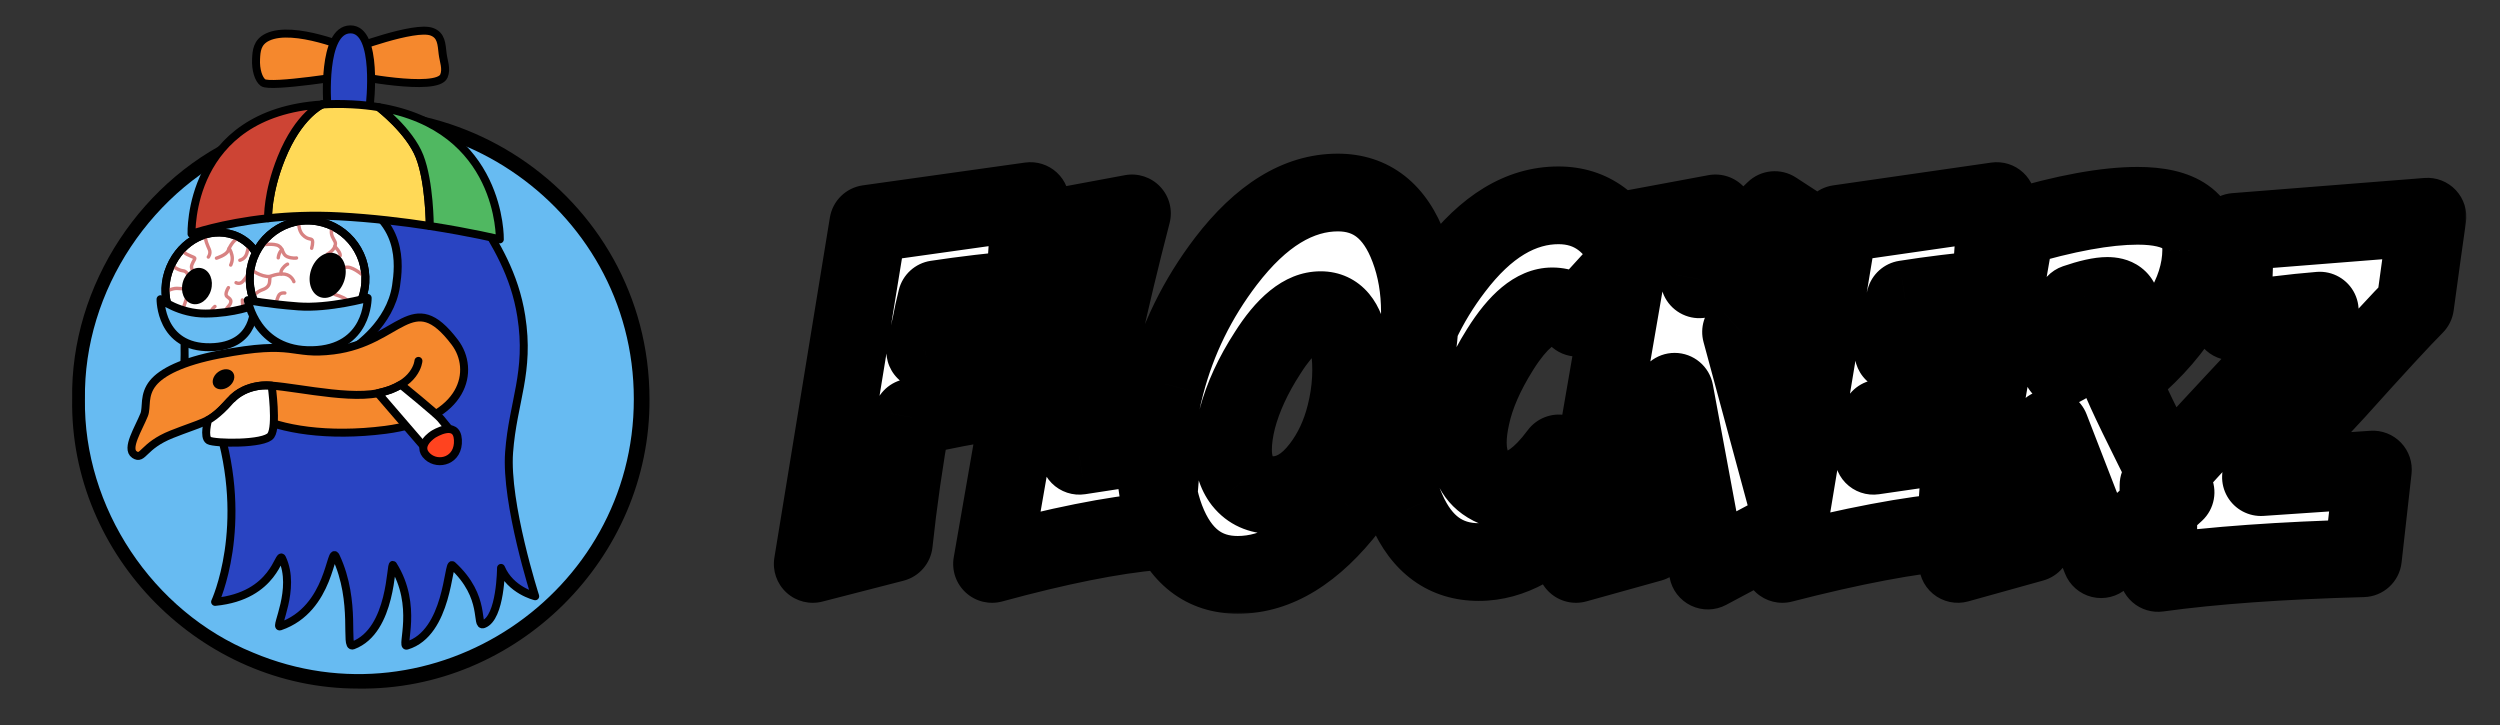 <svg width="386" height="112" viewBox="0 0 386 112" fill="none" xmlns="http://www.w3.org/2000/svg">
    <rect x="0" y="0" width="386" height="112" fill="#333333" stroke="none"/>
    <mask id="path-1-outside-1_1_9910" maskUnits="userSpaceOnUse" x="119" y="23" width="262"
        height="72" fill="black">
        <rect fill="white" x="119" y="23" width="262" height="72" />
        <path
            d="M144.601 46.204C144.259 47.571 143.966 48.914 143.722 50.232L142.843 54.188L155.66 51.477L155.001 61.731C149.972 62.513 145.235 63.416 140.792 64.441C139.62 70.984 138.692 77.454 138.009 83.851L125.484 87.073L134.054 34.559L159.103 31.043L158.224 44.593C153.341 45.032 148.8 45.569 144.601 46.204ZM162.179 35.291L174.776 32.947C171.261 46.473 168.551 58.948 166.646 70.374L179.537 68.397L178.438 82.019C171.798 82.606 163.375 84.29 153.17 87.073L162.179 35.291ZM206.563 29.725C211.739 29.725 215.401 32.605 217.55 38.367C218.673 41.346 219.234 44.617 219.234 48.182C219.234 51.6 218.722 55.31 217.696 59.315C215.89 66.15 212.765 72.449 208.321 78.211C202.901 85.242 197.164 88.758 191.109 88.758C185.885 88.758 182.174 85.877 179.977 80.115C178.902 77.283 178.365 74.109 178.365 70.594C178.365 67.127 178.902 63.367 179.977 59.315C181.783 52.43 184.884 46.106 189.278 40.345C194.698 33.265 200.46 29.725 206.563 29.725ZM203.927 47.889C201.241 47.889 198.507 50.086 195.724 54.48C193.478 57.947 191.915 61.341 191.036 64.661C190.597 66.419 190.377 68.006 190.377 69.422C190.377 71.424 190.865 73.06 191.842 74.329C192.965 75.745 194.527 76.453 196.529 76.453C199.264 76.453 201.729 75.013 203.927 72.132C205.685 69.837 206.954 67.127 207.735 64.002C208.663 60.34 208.858 56.727 208.321 53.162C207.735 49.647 206.271 47.889 203.927 47.889ZM240.621 31.702C245.699 31.702 249.435 34.461 251.827 39.978L243.551 49.06C242.428 47.889 241.134 47.303 239.669 47.303C237.081 47.303 234.396 49.524 231.612 53.968C229.317 57.63 227.828 61.048 227.145 64.222C226.803 65.735 226.632 67.103 226.632 68.323C226.632 71.595 227.828 73.841 230.221 75.061C231.002 75.452 231.832 75.647 232.711 75.647C235.25 75.647 237.911 73.768 240.694 70.008L243.038 78.724C238.204 84.095 233.297 86.78 228.316 86.78C223.238 86.78 219.527 84.095 217.184 78.724C215.768 75.599 215.06 72.107 215.06 68.25C215.06 65.418 215.426 62.415 216.158 59.241C217.623 52.747 220.406 46.815 224.508 41.443C229.439 34.949 234.811 31.702 240.621 31.702ZM252.267 35.291L264.864 32.947C263.692 37.244 262.862 40.638 262.374 43.128C266.622 39.417 270.504 35.852 274.02 32.435L283.248 38.44L268.819 51.258L276.876 81.067L263.692 88.099L258.565 60.486C257.052 68.348 255.831 76.136 254.903 83.851L243.331 87.073L252.267 35.291ZM294.161 46.204C293.771 47.62 293.429 49.012 293.136 50.379L292.33 54.407L304.049 51.917L303.39 62.024C297.823 63.001 293.453 63.855 290.279 64.588C290.084 65.564 289.913 66.541 289.767 67.518L289.254 70.374L302.877 68.397L301.925 82.019C294.894 82.606 285.982 84.29 275.191 87.073L283.907 34.559L308.297 31.043L307.345 44.593C302.56 45.032 298.165 45.569 294.161 46.204ZM311.227 35.218C318.893 32.923 325.167 31.775 330.05 31.775C336.642 31.775 339.913 34.07 339.864 38.66C339.815 45.252 335.665 51.868 327.413 58.509C328.097 60.364 330.929 66.199 335.909 76.014C333.37 78.357 329.537 81.8 324.41 86.341L316.573 66.126H316.5C315.328 72.522 314.449 78.431 313.863 83.851L302.291 87.073C302.389 85.999 302.926 82.752 303.902 77.332L311.227 35.218ZM320.455 46.79C320.016 48.45 319.625 50.11 319.283 51.77L318.258 56.751C319.967 55.872 321.651 54.725 323.312 53.309C325.216 51.648 326.485 50.062 327.12 48.548C327.364 48.108 327.486 47.693 327.486 47.303C327.486 46.228 326.778 45.691 325.362 45.691C324.239 45.691 322.604 46.058 320.455 46.79ZM372.896 47.156C370.846 49.207 366.793 53.602 360.738 60.34C358.688 62.537 356.661 64.734 354.659 66.932C352.022 69.812 350.167 72.059 349.093 73.67L366.378 72.498L364.84 86.194C352.193 86.536 341.646 87.293 333.199 88.465L333.272 74.915C335.323 72.522 339.4 68.055 345.504 61.512L358.175 47.962C353.976 48.304 349.459 48.865 344.625 49.647L345.138 35.804L374.801 33.46C374.361 36.487 373.727 41.053 372.896 47.156Z" />
    </mask>
    <path
        d="M144.601 46.204C144.259 47.571 143.966 48.914 143.722 50.232L142.843 54.188L155.66 51.477L155.001 61.731C149.972 62.513 145.235 63.416 140.792 64.441C139.62 70.984 138.692 77.454 138.009 83.851L125.484 87.073L134.054 34.559L159.103 31.043L158.224 44.593C153.341 45.032 148.8 45.569 144.601 46.204ZM162.179 35.291L174.776 32.947C171.261 46.473 168.551 58.948 166.646 70.374L179.537 68.397L178.438 82.019C171.798 82.606 163.375 84.29 153.17 87.073L162.179 35.291ZM206.563 29.725C211.739 29.725 215.401 32.605 217.55 38.367C218.673 41.346 219.234 44.617 219.234 48.182C219.234 51.6 218.722 55.31 217.696 59.315C215.89 66.15 212.765 72.449 208.321 78.211C202.901 85.242 197.164 88.758 191.109 88.758C185.885 88.758 182.174 85.877 179.977 80.115C178.902 77.283 178.365 74.109 178.365 70.594C178.365 67.127 178.902 63.367 179.977 59.315C181.783 52.43 184.884 46.106 189.278 40.345C194.698 33.265 200.46 29.725 206.563 29.725ZM203.927 47.889C201.241 47.889 198.507 50.086 195.724 54.48C193.478 57.947 191.915 61.341 191.036 64.661C190.597 66.419 190.377 68.006 190.377 69.422C190.377 71.424 190.865 73.06 191.842 74.329C192.965 75.745 194.527 76.453 196.529 76.453C199.264 76.453 201.729 75.013 203.927 72.132C205.685 69.837 206.954 67.127 207.735 64.002C208.663 60.34 208.858 56.727 208.321 53.162C207.735 49.647 206.271 47.889 203.927 47.889ZM240.621 31.702C245.699 31.702 249.435 34.461 251.827 39.978L243.551 49.06C242.428 47.889 241.134 47.303 239.669 47.303C237.081 47.303 234.396 49.524 231.612 53.968C229.317 57.63 227.828 61.048 227.145 64.222C226.803 65.735 226.632 67.103 226.632 68.323C226.632 71.595 227.828 73.841 230.221 75.061C231.002 75.452 231.832 75.647 232.711 75.647C235.25 75.647 237.911 73.768 240.694 70.008L243.038 78.724C238.204 84.095 233.297 86.78 228.316 86.78C223.238 86.78 219.527 84.095 217.184 78.724C215.768 75.599 215.06 72.107 215.06 68.25C215.06 65.418 215.426 62.415 216.158 59.241C217.623 52.747 220.406 46.815 224.508 41.443C229.439 34.949 234.811 31.702 240.621 31.702ZM252.267 35.291L264.864 32.947C263.692 37.244 262.862 40.638 262.374 43.128C266.622 39.417 270.504 35.852 274.02 32.435L283.248 38.44L268.819 51.258L276.876 81.067L263.692 88.099L258.565 60.486C257.052 68.348 255.831 76.136 254.903 83.851L243.331 87.073L252.267 35.291ZM294.161 46.204C293.771 47.62 293.429 49.012 293.136 50.379L292.33 54.407L304.049 51.917L303.39 62.024C297.823 63.001 293.453 63.855 290.279 64.588C290.084 65.564 289.913 66.541 289.767 67.518L289.254 70.374L302.877 68.397L301.925 82.019C294.894 82.606 285.982 84.29 275.191 87.073L283.907 34.559L308.297 31.043L307.345 44.593C302.56 45.032 298.165 45.569 294.161 46.204ZM311.227 35.218C318.893 32.923 325.167 31.775 330.05 31.775C336.642 31.775 339.913 34.07 339.864 38.66C339.815 45.252 335.665 51.868 327.413 58.509C328.097 60.364 330.929 66.199 335.909 76.014C333.37 78.357 329.537 81.8 324.41 86.341L316.573 66.126H316.5C315.328 72.522 314.449 78.431 313.863 83.851L302.291 87.073C302.389 85.999 302.926 82.752 303.902 77.332L311.227 35.218ZM320.455 46.79C320.016 48.45 319.625 50.11 319.283 51.77L318.258 56.751C319.967 55.872 321.651 54.725 323.312 53.309C325.216 51.648 326.485 50.062 327.12 48.548C327.364 48.108 327.486 47.693 327.486 47.303C327.486 46.228 326.778 45.691 325.362 45.691C324.239 45.691 322.604 46.058 320.455 46.79ZM372.896 47.156C370.846 49.207 366.793 53.602 360.738 60.34C358.688 62.537 356.661 64.734 354.659 66.932C352.022 69.812 350.167 72.059 349.093 73.67L366.378 72.498L364.84 86.194C352.193 86.536 341.646 87.293 333.199 88.465L333.272 74.915C335.323 72.522 339.4 68.055 345.504 61.512L358.175 47.962C353.976 48.304 349.459 48.865 344.625 49.647L345.138 35.804L374.801 33.46C374.361 36.487 373.727 41.053 372.896 47.156Z"
        fill="white" />
    <path
        d="M144.601 46.204L143.704 40.272C141.309 40.633 139.367 42.4 138.78 44.749L144.601 46.204ZM143.722 50.232L149.579 51.534C149.594 51.465 149.608 51.395 149.621 51.325L143.722 50.232ZM142.843 54.188L136.986 52.886C136.543 54.878 137.143 56.958 138.578 58.408C140.014 59.858 142.088 60.48 144.084 60.058L142.843 54.188ZM155.66 51.477L161.648 51.862C161.768 49.99 161.005 48.168 159.586 46.94C158.167 45.712 156.255 45.219 154.419 45.607L155.66 51.477ZM155.001 61.731L155.922 67.66C158.702 67.228 160.808 64.924 160.989 62.116L155.001 61.731ZM140.792 64.441L139.443 58.595C137.102 59.135 135.309 61.019 134.886 63.384L140.792 64.441ZM138.009 83.851L139.504 89.661C141.927 89.038 143.709 86.976 143.975 84.488L138.009 83.851ZM125.484 87.073L119.563 86.107C119.236 88.107 119.941 90.136 121.437 91.503C122.933 92.869 125.017 93.389 126.98 92.884L125.484 87.073ZM134.054 34.559L133.22 28.617C130.617 28.982 128.555 30.998 128.132 33.592L134.054 34.559ZM159.103 31.043L165.09 31.431C165.207 29.63 164.507 27.872 163.184 26.645C161.861 25.417 160.056 24.85 158.269 25.101L159.103 31.043ZM158.224 44.593L158.761 50.569C161.707 50.303 164.02 47.932 164.211 44.981L158.224 44.593ZM138.78 44.749C138.409 46.23 138.09 47.694 137.822 49.14L149.621 51.325C149.842 50.134 150.108 48.913 150.421 47.659L138.78 44.749ZM137.865 48.931L136.986 52.886L148.7 55.489L149.579 51.534L137.865 48.931ZM144.084 60.058L156.901 57.348L154.419 45.607L141.602 48.317L144.084 60.058ZM149.673 51.093L149.013 61.346L160.989 62.116L161.648 51.862L149.673 51.093ZM154.08 55.803C148.923 56.604 144.043 57.533 139.443 58.595L142.141 70.288C146.428 69.299 151.02 68.422 155.922 67.66L154.08 55.803ZM134.886 63.384C133.69 70.061 132.742 76.671 132.043 83.213L143.975 84.488C144.643 78.237 145.55 71.907 146.698 65.499L134.886 63.384ZM136.514 78.04L123.989 81.263L126.98 92.884L139.504 89.661L136.514 78.04ZM131.406 88.04L139.975 35.525L128.132 33.592L119.563 86.107L131.406 88.04ZM134.888 40.5L159.936 36.985L158.269 25.101L133.22 28.617L134.888 40.5ZM153.115 30.655L152.236 44.204L164.211 44.981L165.09 31.431L153.115 30.655ZM157.686 38.617C152.701 39.066 148.039 39.616 143.704 40.272L145.497 52.137C149.561 51.522 153.981 50.999 158.761 50.569L157.686 38.617ZM162.179 35.291L161.081 29.392C158.617 29.851 156.697 31.793 156.268 34.263L162.179 35.291ZM174.776 32.947L180.583 34.457C181.1 32.47 180.565 30.358 179.166 28.857C177.766 27.355 175.697 26.673 173.679 27.049L174.776 32.947ZM166.646 70.374L160.728 69.388C160.412 71.285 161.025 73.22 162.377 74.589C163.728 75.958 165.655 76.596 167.556 76.305L166.646 70.374ZM179.537 68.397L185.518 68.879C185.665 67.05 184.968 65.254 183.625 64.004C182.282 62.755 180.441 62.188 178.627 62.466L179.537 68.397ZM178.438 82.019L178.966 87.996C181.88 87.739 184.184 85.418 184.419 82.502L178.438 82.019ZM153.17 87.073L147.259 86.045C146.907 88.067 147.613 90.129 149.131 91.51C150.649 92.892 152.768 93.402 154.749 92.862L153.17 87.073ZM163.276 41.19L175.874 38.846L173.679 27.049L161.081 29.392L163.276 41.19ZM168.969 31.438C165.418 45.102 162.667 57.755 160.728 69.388L172.565 71.36C174.435 60.142 177.104 47.843 180.583 34.457L168.969 31.438ZM167.556 76.305L180.447 74.327L178.627 62.466L165.737 64.443L167.556 76.305ZM173.557 67.914L172.458 81.537L184.419 82.502L185.518 68.879L173.557 67.914ZM177.911 76.043C170.771 76.673 161.966 78.455 151.591 81.285L154.749 92.862C164.784 90.125 172.824 88.538 178.966 87.996L177.911 76.043ZM159.081 88.102L168.09 36.319L156.268 34.263L147.259 86.045L159.081 88.102ZM217.55 38.367L211.928 40.464C211.93 40.47 211.933 40.477 211.936 40.484L217.55 38.367ZM217.696 59.315L223.497 60.847C223.501 60.833 223.505 60.818 223.509 60.803L217.696 59.315ZM208.321 78.211L203.57 74.547L203.569 74.548L208.321 78.211ZM179.977 80.115L174.367 82.243L174.37 82.253L179.977 80.115ZM179.977 59.315L185.776 60.852C185.778 60.847 185.779 60.842 185.78 60.837L179.977 59.315ZM189.278 40.345L184.514 36.698L184.508 36.706L189.278 40.345ZM195.724 54.48L200.759 57.743C200.77 57.726 200.782 57.708 200.793 57.691L195.724 54.48ZM191.036 64.661L185.236 63.126C185.229 63.152 185.222 63.179 185.215 63.206L191.036 64.661ZM191.842 74.329L187.086 77.987C187.104 78.011 187.122 78.034 187.141 78.058L191.842 74.329ZM203.927 72.132L199.163 68.483L199.156 68.493L203.927 72.132ZM207.735 64.002L201.919 62.529C201.918 62.535 201.916 62.541 201.914 62.547L207.735 64.002ZM208.321 53.162L214.254 52.268C214.25 52.237 214.245 52.206 214.24 52.176L208.321 53.162ZM206.563 35.725C207.964 35.725 208.826 36.085 209.482 36.601C210.212 37.175 211.119 38.293 211.928 40.464L223.172 36.271C221.833 32.68 219.834 29.476 216.902 27.169C213.895 24.805 210.339 23.725 206.563 23.725V35.725ZM211.936 40.484C212.775 42.71 213.234 45.254 213.234 48.182H225.234C225.234 43.98 224.571 39.982 223.164 36.25L211.936 40.484ZM213.234 48.182C213.234 51.006 212.81 54.211 211.884 57.826L223.509 60.803C224.634 56.41 225.234 52.193 225.234 48.182H213.234ZM211.895 57.781C210.299 63.822 207.54 69.4 203.57 74.547L213.073 81.875C217.99 75.499 221.48 68.479 223.497 60.847L211.895 57.781ZM203.569 74.548C198.734 80.821 194.556 82.758 191.109 82.758V94.758C199.772 94.758 207.069 89.664 213.073 81.874L203.569 74.548ZM191.109 82.758C189.672 82.758 188.772 82.389 188.087 81.858C187.332 81.271 186.409 80.144 185.583 77.977L174.37 82.253C175.741 85.848 177.773 89.042 180.728 91.337C183.755 93.686 187.323 94.758 191.109 94.758V82.758ZM185.587 77.987C184.808 75.935 184.365 73.497 184.365 70.594H172.365C172.365 74.722 172.997 78.632 174.367 82.243L185.587 77.987ZM184.365 70.594C184.365 67.741 184.808 64.504 185.776 60.852L174.177 57.777C172.996 62.231 172.365 66.513 172.365 70.594H184.365ZM185.78 60.837C187.382 54.733 190.126 49.127 194.049 43.983L184.508 36.706C179.641 43.086 176.185 50.126 174.173 57.791L185.78 60.837ZM194.043 43.992C198.873 37.681 203.073 35.725 206.563 35.725V23.725C197.847 23.725 190.523 28.848 184.514 36.698L194.043 43.992ZM203.927 41.889C197.856 41.889 193.559 46.684 190.655 51.27L200.793 57.691C201.985 55.808 202.952 54.751 203.62 54.214C204.251 53.707 204.321 53.889 203.927 53.889V41.889ZM190.688 51.218C188.165 55.112 186.306 59.083 185.236 63.126L196.836 66.197C197.524 63.598 198.79 60.782 200.759 57.743L190.688 51.218ZM185.215 63.206C184.688 65.314 184.377 67.401 184.377 69.422H196.377C196.377 68.611 196.505 67.523 196.857 66.116L185.215 63.206ZM184.377 69.422C184.377 72.41 185.119 75.43 187.086 77.987L196.598 70.671C196.585 70.655 196.541 70.596 196.492 70.434C196.44 70.259 196.377 69.939 196.377 69.422H184.377ZM187.141 78.058C189.535 81.076 192.921 82.453 196.529 82.453V70.453C196.382 70.453 196.303 70.44 196.279 70.435C196.258 70.431 196.281 70.434 196.332 70.457C196.385 70.481 196.441 70.514 196.489 70.552C196.535 70.589 196.552 70.612 196.543 70.601L187.141 78.058ZM196.529 82.453C201.708 82.453 205.765 79.615 208.697 75.77L199.156 68.493C197.694 70.41 196.819 70.453 196.529 70.453V82.453ZM208.69 75.78C211.001 72.764 212.599 69.287 213.556 65.457L201.914 62.547C201.309 64.967 200.368 66.91 199.163 68.483L208.69 75.78ZM213.552 65.475C214.666 61.078 214.916 56.659 214.254 52.268L202.388 54.056C202.801 56.794 202.66 59.602 201.919 62.529L213.552 65.475ZM214.24 52.176C213.861 49.902 213.086 47.398 211.393 45.366C209.489 43.081 206.829 41.889 203.927 41.889V53.889C203.747 53.889 203.406 53.851 203.005 53.666C202.601 53.479 202.325 53.23 202.174 53.048C202.04 52.887 202.051 52.838 202.125 53.03C202.199 53.221 202.308 53.576 202.403 54.148L214.24 52.176ZM251.827 39.978L256.262 44.02C257.853 42.274 258.271 39.758 257.332 37.592L251.827 39.978ZM243.551 49.06L239.219 53.212C240.369 54.412 241.964 55.081 243.626 55.06C245.288 55.039 246.866 54.33 247.986 53.102L243.551 49.06ZM231.612 53.968L236.696 57.154L236.697 57.153L231.612 53.968ZM227.145 64.222L232.997 65.543C233.002 65.524 233.006 65.504 233.01 65.485L227.145 64.222ZM230.221 75.061L227.494 80.406C227.508 80.413 227.523 80.421 227.537 80.428L230.221 75.061ZM240.694 70.008L246.489 68.45C245.891 66.227 244.073 64.541 241.811 64.113C239.549 63.684 237.242 64.588 235.872 66.438L240.694 70.008ZM243.038 78.724L247.498 82.737C248.858 81.226 249.36 79.129 248.832 77.165L243.038 78.724ZM217.184 78.724L222.683 76.324C222.672 76.298 222.66 76.273 222.649 76.247L217.184 78.724ZM216.158 59.241L222.005 60.59C222.007 60.581 222.009 60.571 222.011 60.561L216.158 59.241ZM224.508 41.443L229.276 45.085C229.28 45.081 229.283 45.076 229.286 45.072L224.508 41.443ZM240.621 37.702C242.004 37.702 242.929 38.053 243.667 38.598C244.468 39.19 245.425 40.297 246.322 42.365L257.332 37.592C255.836 34.142 253.729 31.111 250.796 28.945C247.799 26.731 244.317 25.702 240.621 25.702V37.702ZM247.392 35.937L239.116 45.019L247.986 53.102L256.262 44.02L247.392 35.937ZM247.883 44.909C245.763 42.697 242.955 41.303 239.669 41.303V53.303C239.632 53.303 239.57 53.299 239.489 53.282C239.408 53.264 239.33 53.238 239.263 53.208C239.121 53.143 239.112 53.1 239.219 53.212L247.883 44.909ZM239.669 41.303C236.56 41.303 233.934 42.654 231.889 44.346C229.87 46.017 228.106 48.263 226.527 50.783L236.697 57.153C237.902 55.229 238.872 54.143 239.538 53.592C240.179 53.062 240.19 53.303 239.669 53.303V41.303ZM226.528 50.782C223.978 54.851 222.149 58.919 221.279 62.958L233.01 65.485C233.507 63.177 234.657 60.409 236.696 57.154L226.528 50.782ZM221.292 62.9C220.877 64.737 220.632 66.557 220.632 68.323H232.632C232.632 67.648 232.728 66.734 232.997 65.543L221.292 62.9ZM220.632 68.323C220.632 73.258 222.615 77.917 227.494 80.406L232.948 69.717C232.838 69.661 232.809 69.629 232.819 69.638C232.831 69.65 232.835 69.659 232.825 69.641C232.802 69.599 232.632 69.249 232.632 68.323H220.632ZM227.537 80.428C229.157 81.238 230.907 81.647 232.711 81.647V69.647C232.72 69.647 232.754 69.649 232.803 69.66C232.853 69.672 232.888 69.687 232.904 69.695L227.537 80.428ZM232.711 81.647C238.28 81.647 242.505 77.646 245.517 73.578L235.872 66.438C234.709 68.008 233.785 68.888 233.149 69.337C232.545 69.764 232.431 69.647 232.711 69.647V81.647ZM234.9 71.566L237.244 80.282L248.832 77.165L246.489 68.45L234.9 71.566ZM238.578 74.71C234.36 79.397 230.947 80.78 228.316 80.78V92.78C235.647 92.78 242.048 88.792 247.498 82.737L238.578 74.71ZM228.316 80.78C226.897 80.78 225.964 80.427 225.242 79.905C224.466 79.344 223.544 78.296 222.683 76.324L211.684 81.123C213.167 84.522 215.272 87.503 218.207 89.627C221.197 91.79 224.658 92.78 228.316 92.78V80.78ZM222.649 76.247C221.627 73.992 221.06 71.36 221.06 68.25H209.06C209.06 72.855 209.908 77.206 211.718 81.2L222.649 76.247ZM221.06 68.25C221.06 65.934 221.359 63.386 222.005 60.59L210.312 57.892C209.492 61.444 209.06 64.902 209.06 68.25H221.06ZM222.011 60.561C223.283 54.923 225.691 49.78 229.276 45.085L219.739 37.802C215.121 43.849 211.963 50.571 210.305 57.921L222.011 60.561ZM229.286 45.072C233.569 39.432 237.366 37.702 240.621 37.702V25.702C232.255 25.702 225.31 30.466 219.729 37.815L229.286 45.072ZM252.267 35.291L251.169 29.392C248.702 29.851 246.781 31.797 246.354 34.271L252.267 35.291ZM264.864 32.947L270.653 34.526C271.196 32.534 270.677 30.402 269.278 28.883C267.879 27.364 265.797 26.671 263.767 27.049L264.864 32.947ZM262.374 43.128L256.486 41.973C255.993 44.491 257.154 47.044 259.376 48.325C261.598 49.607 264.389 49.334 266.321 47.647L262.374 43.128ZM274.02 32.435L277.292 27.406C274.943 25.877 271.847 26.178 269.837 28.133L274.02 32.435ZM283.248 38.44L287.233 42.926C288.632 41.683 289.371 39.859 289.231 37.993C289.092 36.127 288.089 34.432 286.521 33.412L283.248 38.44ZM268.819 51.258L264.835 46.772C263.133 48.283 262.433 50.627 263.027 52.823L268.819 51.258ZM276.876 81.067L279.7 86.362C282.166 85.046 283.398 82.201 282.668 79.502L276.876 81.067ZM263.692 88.099L257.793 89.194C258.142 91.074 259.367 92.675 261.09 93.505C262.813 94.334 264.829 94.293 266.516 93.393L263.692 88.099ZM258.565 60.486L264.465 59.391C263.938 56.556 261.469 54.496 258.585 54.486C255.702 54.477 253.219 56.52 252.674 59.352L258.565 60.486ZM254.903 83.851L256.513 89.631C258.854 88.979 260.57 86.979 260.86 84.567L254.903 83.851ZM243.331 87.073L237.418 86.053C237.069 88.08 237.782 90.145 239.307 91.524C240.833 92.903 242.959 93.405 244.941 92.853L243.331 87.073ZM253.364 41.19L265.962 38.846L263.767 27.049L251.169 29.392L253.364 41.19ZM259.076 31.369C257.889 35.718 257.016 39.273 256.486 41.973L268.262 44.282C268.709 42.002 269.495 38.77 270.653 34.526L259.076 31.369ZM266.321 47.647C270.638 43.876 274.6 40.239 278.202 36.736L269.837 28.133C266.408 31.466 262.606 34.958 258.427 38.609L266.321 47.647ZM270.747 37.463L279.975 43.469L286.521 33.412L277.292 27.406L270.747 37.463ZM279.263 33.955L264.835 46.772L272.804 55.743L287.233 42.926L279.263 33.955ZM263.027 52.823L271.084 82.633L282.668 79.502L274.612 49.692L263.027 52.823ZM274.052 75.773L260.869 82.805L266.516 93.393L279.7 86.362L274.052 75.773ZM269.592 87.003L264.465 59.391L252.666 61.582L257.793 89.194L269.592 87.003ZM252.674 59.352C251.134 67.348 249.891 75.275 248.946 83.134L260.86 84.567C261.771 76.996 262.969 69.348 264.457 61.621L252.674 59.352ZM253.294 78.07L241.721 81.293L244.941 92.853L256.513 89.631L253.294 78.07ZM249.244 88.094L258.179 36.311L246.354 34.271L237.418 86.053L249.244 88.094ZM294.161 46.204L293.222 40.278C290.897 40.647 289.003 42.34 288.377 44.608L294.161 46.204ZM293.136 50.379L287.269 49.122C287.263 49.148 287.258 49.175 287.252 49.202L293.136 50.379ZM292.33 54.407L286.447 53.23C286.051 55.21 286.677 57.256 288.113 58.675C289.549 60.094 291.602 60.696 293.577 60.276L292.33 54.407ZM304.049 51.917L310.036 52.307C310.158 50.433 309.395 48.609 307.975 47.38C306.554 46.15 304.639 45.657 302.802 46.048L304.049 51.917ZM303.39 62.024L304.426 67.934C307.152 67.456 309.197 65.176 309.377 62.415L303.39 62.024ZM290.279 64.588L288.93 58.742C286.632 59.272 284.858 61.099 284.396 63.411L290.279 64.588ZM289.767 67.518L295.672 68.578C295.682 68.521 295.692 68.464 295.7 68.408L289.767 67.518ZM289.254 70.374L283.348 69.314C283.008 71.212 283.6 73.159 284.941 74.545C286.282 75.931 288.207 76.589 290.116 76.312L289.254 70.374ZM302.877 68.397L308.862 68.815C308.989 67.004 308.289 65.234 306.959 63.999C305.629 62.764 303.811 62.198 302.015 62.459L302.877 68.397ZM301.925 82.019L302.423 87.999C305.374 87.753 307.704 85.391 307.91 82.438L301.925 82.019ZM275.191 87.073L269.272 86.091C268.94 88.093 269.643 90.128 271.139 91.498C272.636 92.869 274.725 93.39 276.69 92.883L275.191 87.073ZM283.907 34.559L283.051 28.62C280.464 28.993 278.416 30.998 277.988 33.576L283.907 34.559ZM308.297 31.043L314.282 31.464C314.409 29.654 313.711 27.884 312.382 26.648C311.053 25.413 309.237 24.846 307.441 25.104L308.297 31.043ZM307.345 44.593L307.893 50.568C310.822 50.299 313.124 47.947 313.33 45.013L307.345 44.593ZM288.377 44.608C287.957 46.131 287.587 47.635 287.269 49.122L299.003 51.636C299.27 50.388 299.584 49.109 299.945 47.8L288.377 44.608ZM287.252 49.202L286.447 53.23L298.214 55.584L299.019 51.556L287.252 49.202ZM293.577 60.276L305.296 57.786L302.802 46.048L291.083 48.538L293.577 60.276ZM298.062 51.526L297.402 61.634L309.377 62.415L310.036 52.307L298.062 51.526ZM302.353 56.115C296.746 57.098 292.256 57.974 288.93 58.742L291.628 70.434C294.651 69.737 298.901 68.904 304.426 67.934L302.353 56.115ZM284.396 63.411C284.182 64.482 283.994 65.554 283.833 66.627L295.7 68.408C295.832 67.528 295.986 66.647 296.163 65.765L284.396 63.411ZM283.861 66.458L283.348 69.314L295.16 71.434L295.672 68.578L283.861 66.458ZM290.116 76.312L303.739 74.334L302.015 62.459L288.392 64.436L290.116 76.312ZM296.892 67.978L295.939 81.601L307.91 82.438L308.862 68.815L296.892 67.978ZM301.427 76.04C293.922 76.666 284.647 78.438 273.693 81.263L276.69 92.883C287.318 90.142 295.865 88.545 302.423 87.999L301.427 76.04ZM281.11 88.056L289.826 35.541L277.988 33.576L269.272 86.091L281.11 88.056ZM284.763 40.497L309.153 36.982L307.441 25.104L283.051 28.62L284.763 40.497ZM302.312 30.622L301.359 44.172L313.33 45.013L314.282 31.464L302.312 30.622ZM306.796 38.618C301.903 39.067 297.376 39.619 293.222 40.278L295.101 52.13C298.954 51.519 303.216 50.997 307.893 50.568L306.796 38.618ZM311.227 35.218L309.506 29.47C307.327 30.122 305.705 31.95 305.315 34.19L311.227 35.218ZM339.864 38.66L333.865 38.596C333.865 38.603 333.864 38.609 333.864 38.616L339.864 38.66ZM327.413 58.509L323.651 53.834C321.644 55.45 320.892 58.166 321.783 60.583L327.413 58.509ZM335.909 76.014L339.979 80.422C341.951 78.602 342.474 75.692 341.26 73.299L335.909 76.014ZM324.41 86.341L318.816 88.51C319.526 90.341 321.087 91.709 322.995 92.172C324.904 92.635 326.918 92.135 328.388 90.832L324.41 86.341ZM316.573 66.126L322.168 63.957C321.272 61.648 319.05 60.126 316.573 60.126V66.126ZM316.5 66.126V60.126C313.603 60.126 311.12 62.196 310.598 65.045L316.5 66.126ZM313.863 83.851L315.473 89.631C317.839 88.972 319.565 86.937 319.829 84.496L313.863 83.851ZM302.291 87.073L296.316 86.53C296.137 88.493 296.935 90.419 298.449 91.682C299.963 92.944 302.001 93.382 303.901 92.853L302.291 87.073ZM303.902 77.332L309.807 78.396C309.809 78.384 309.812 78.372 309.814 78.36L303.902 77.332ZM320.455 46.79L318.519 41.111C316.619 41.759 315.169 43.314 314.655 45.255L320.455 46.79ZM318.258 56.751L312.381 55.541C311.915 57.804 312.79 60.133 314.629 61.53C316.469 62.926 318.948 63.143 321.002 62.087L318.258 56.751ZM323.312 53.309L327.205 57.874C327.222 57.86 327.238 57.845 327.254 57.831L323.312 53.309ZM327.12 48.548L321.875 45.634C321.768 45.826 321.672 46.025 321.587 46.227L327.12 48.548ZM312.947 40.966C320.363 38.746 326.002 37.775 330.05 37.775V25.775C324.332 25.775 317.422 27.1 309.506 29.47L312.947 40.966ZM330.05 37.775C331.369 37.775 332.335 37.892 333.011 38.05C333.688 38.207 333.956 38.377 334.002 38.408C334.007 38.412 333.909 38.33 333.844 38.192C333.794 38.085 333.869 38.165 333.865 38.596L345.864 38.724C345.906 34.791 344.409 31.051 340.893 28.585C337.783 26.403 333.852 25.775 330.05 25.775V37.775ZM333.864 38.616C333.835 42.548 331.345 47.643 323.651 53.834L331.175 63.183C339.985 56.093 345.796 47.956 345.864 38.705L333.864 38.616ZM321.783 60.583C322.621 62.856 325.671 69.097 330.559 78.729L341.26 73.299C336.187 63.301 333.573 57.872 333.043 56.435L321.783 60.583ZM331.839 71.605C329.347 73.905 325.552 77.315 320.432 81.849L328.388 90.832C333.522 86.285 337.393 82.809 339.979 80.422L331.839 71.605ZM330.004 84.172L322.168 63.957L310.979 68.295L318.816 88.51L330.004 84.172ZM316.573 60.126H316.5V72.126H316.573V60.126ZM310.598 65.045C309.405 71.559 308.502 77.615 307.898 83.206L319.829 84.496C320.396 79.246 321.252 73.486 322.402 67.207L310.598 65.045ZM312.254 78.07L300.681 81.293L303.901 92.853L315.473 89.631L312.254 78.07ZM308.266 87.617C308.334 86.873 308.806 83.954 309.807 78.396L297.997 76.268C297.046 81.55 296.443 85.125 296.316 86.53L308.266 87.617ZM309.814 78.36L317.138 36.246L305.315 34.19L297.991 76.304L309.814 78.36ZM314.655 45.255C314.187 47.021 313.771 48.79 313.406 50.561L325.16 52.98C325.479 51.431 325.844 49.879 326.255 48.325L314.655 45.255ZM313.406 50.561L312.381 55.541L324.135 57.961L325.16 52.98L313.406 50.561ZM321.002 62.087C323.174 60.97 325.239 59.55 327.205 57.874L319.418 48.744C318.063 49.899 316.76 50.774 315.514 51.415L321.002 62.087ZM327.254 57.831C329.513 55.862 331.524 53.562 332.653 50.868L321.587 46.227C321.447 46.561 320.919 47.434 319.369 48.786L327.254 57.831ZM332.365 51.462C332.966 50.38 333.486 48.965 333.486 47.303H321.486C321.486 46.422 321.763 45.836 321.875 45.634L332.365 51.462ZM333.486 47.303C333.486 45.327 332.749 42.958 330.582 41.314C328.727 39.907 326.658 39.691 325.362 39.691V51.691C325.357 51.691 325.152 51.693 324.821 51.609C324.482 51.523 323.924 51.326 323.329 50.874C322.701 50.398 322.187 49.754 321.86 49.011C321.549 48.304 321.486 47.686 321.486 47.303H333.486ZM325.362 39.691C323.204 39.691 320.789 40.337 318.519 41.111L322.391 52.469C323.327 52.15 324.057 51.944 324.604 51.821C325.18 51.692 325.4 51.691 325.362 51.691V39.691ZM372.896 47.156L377.139 51.399C378.067 50.471 378.665 49.265 378.842 47.965L372.896 47.156ZM360.738 60.34L365.125 64.434C365.15 64.406 365.176 64.378 365.201 64.35L360.738 60.34ZM354.659 66.932L359.085 70.983L359.094 70.973L354.659 66.932ZM349.093 73.67L344.1 70.342C342.833 72.244 342.755 74.701 343.902 76.678C345.048 78.656 347.218 79.811 349.499 79.656L349.093 73.67ZM366.378 72.498L372.34 73.168C372.539 71.4 371.943 69.635 370.713 68.35C369.483 67.065 367.747 66.391 365.972 66.512L366.378 72.498ZM364.84 86.194L365.002 92.192C367.994 92.111 370.468 89.838 370.802 86.864L364.84 86.194ZM333.199 88.465L327.199 88.432C327.19 90.173 327.937 91.832 329.247 92.979C330.556 94.126 332.299 94.647 334.024 94.408L333.199 88.465ZM333.272 74.915L328.717 71.01C327.792 72.089 327.28 73.462 327.273 74.883L333.272 74.915ZM345.504 61.512L341.122 57.414L341.116 57.419L345.504 61.512ZM358.175 47.962L362.557 52.06C364.25 50.249 364.656 47.584 363.577 45.352C362.499 43.12 360.159 41.781 357.688 41.982L358.175 47.962ZM344.625 49.647L338.629 49.424C338.563 51.221 339.305 52.952 340.652 54.142C341.998 55.333 343.808 55.856 345.582 55.57L344.625 49.647ZM345.138 35.804L344.665 29.822C341.629 30.062 339.255 32.538 339.142 35.582L345.138 35.804ZM374.801 33.46L380.739 34.322C381.001 32.516 380.427 30.69 379.18 29.358C377.932 28.027 376.147 27.335 374.328 27.479L374.801 33.46ZM368.654 42.914C366.47 45.098 362.309 49.615 356.275 56.33L365.201 64.35C371.277 57.588 375.222 53.316 377.139 51.399L368.654 42.914ZM356.352 56.246C354.285 58.461 352.242 60.675 350.224 62.891L359.094 70.973C361.08 68.793 363.09 66.614 365.125 64.434L356.352 56.246ZM350.233 62.881C347.553 65.809 345.44 68.332 344.1 70.342L354.085 76.998C354.894 75.785 356.492 73.816 359.085 70.983L350.233 62.881ZM349.499 79.656L366.784 78.484L365.972 66.512L348.687 67.684L349.499 79.656ZM360.415 71.829L358.877 85.525L370.802 86.864L372.34 73.168L360.415 71.829ZM364.678 80.197C351.905 80.542 341.119 81.309 332.375 82.522L334.024 94.408C342.174 93.277 352.482 92.531 365.002 92.192L364.678 80.197ZM339.199 88.497L339.272 74.948L327.273 74.883L327.199 88.432L339.199 88.497ZM337.828 78.82C339.784 76.538 343.777 72.159 349.891 65.605L341.116 57.419C335.024 63.95 330.862 68.507 328.717 71.01L337.828 78.82ZM349.886 65.61L362.557 52.06L353.792 43.864L341.122 57.414L349.886 65.61ZM357.688 41.982C353.309 42.338 348.633 42.921 343.668 43.723L345.582 55.57C350.285 54.81 354.643 54.269 358.662 53.942L357.688 41.982ZM350.621 49.869L351.134 36.026L339.142 35.582L338.629 49.424L350.621 49.869ZM345.61 41.785L375.273 39.441L374.328 27.479L344.665 29.822L345.61 41.785ZM368.863 32.598C368.42 35.653 367.782 40.24 366.951 46.348L378.842 47.965C379.671 41.865 380.303 37.322 380.739 34.322L368.863 32.598Z"
        fill="black" mask="url(#path-1-outside-1_1_9910)" />
    <path
        d="M55.291 104.777C79.129 104.777 98.453 85.453 98.453 61.615C98.453 37.778 79.129 18.454 55.291 18.454C31.454 18.454 12.13 37.778 12.13 61.615C12.13 85.453 31.454 104.777 55.291 104.777Z"
        fill="#67BBF2" />
    <path
        d="M11.143 61.615C10.837 44.047 21.982 27.138 38.24 20.449C67.624 8.019 100.255 29.724 100.282 61.615C100.443 86.135 79.822 106.687 55.291 106.315C31.06 106.339 10.749 85.855 11.143 61.615ZM13.114 61.615C12.863 78.358 23.566 94.456 39.075 100.765C66.861 112.464 97.891 91.737 97.862 61.615C97.875 31.491 66.87 10.771 39.078 22.468C23.57 28.779 12.867 44.872 13.116 61.615H13.114Z"
        fill="black" />
    <path
        d="M33.213 92.93C33.213 92.93 38.633 81.294 33.596 65.389C32.539 62.051 28.23 58.758 28.23 58.758C28.694 56.656 28.492 50.66 29.197 44.05C29.919 37.271 30.52 30.076 39.194 26.184C55.276 18.968 67.662 23.59 73.763 33.272C76.495 37.608 79.461 42.324 80.483 48.814C81.854 57.525 79.196 61.963 78.606 69.832C78.015 77.7 82.635 92.061 82.635 92.061C82.635 92.061 78.814 91.151 77.359 87.686C77.359 87.686 77.335 95.386 74.664 96.368C73.314 96.865 75.292 92.245 69.845 87.266C69.153 86.634 69.228 97.768 62.803 99.689C61.821 99.982 64.645 93.533 60.692 87.249C60.279 86.59 60.627 97.377 54.491 99.654C53.139 100.155 55.164 92.978 51.857 85.936C50.964 84.037 51.133 94.032 43.229 96.718C42.35 97.018 45.795 90.93 43.555 86.196C43.006 85.037 42.549 92.024 33.211 92.93H33.213Z"
        fill="#2944C2" stroke="black" stroke-width="1.23" stroke-linejoin="round" />
    <path
        d="M32.095 32.248C32.095 32.248 35.147 28.735 40.197 33.753C40.197 33.753 44.59 27.086 53.526 30.382C62.462 33.679 61.609 40.994 61.151 44.128C60.285 50.048 54.742 53.651 54.742 53.651C54.742 53.651 47.241 56.383 39.395 56.562C31.548 56.742 28.514 55.847 28.514 55.847C28.514 55.847 28.291 44.144 29.435 39.351C30.579 34.558 32.095 32.248 32.095 32.248Z"
        fill="#67BBF2" stroke="black" stroke-width="1.23" stroke-linejoin="round" />
    <path
        d="M36.166 61.375C36.166 61.375 37.041 63.024 39.392 64.24C43.312 66.268 50.525 67.519 59.504 66.369C71.864 64.783 73.432 57.083 70.223 52.852C63.612 44.135 61.834 52.813 51.478 54.108C44.796 54.944 45.815 52.399 33.801 54.738C28.136 55.84 24.988 57.464 23.629 59.126C22.105 60.99 22.715 62.895 22.264 64.028C21.409 66.168 19.392 69.276 20.762 70.19C22.129 71.105 22.004 68.845 26.515 67.053C31.025 65.264 32.458 65.192 34.35 63.12C36.245 61.049 36.168 61.373 36.168 61.373L36.166 61.375Z"
        fill="#F5882D" stroke="black" stroke-width="1.23" stroke-linejoin="round" />
    <path
        d="M41.943 59.541C41.943 59.541 42.82 65.815 41.821 67.233C40.821 68.65 33.088 68.497 32.242 68.003C31.395 67.508 32.121 64.859 32.121 64.859C32.121 64.859 33.613 64.109 35.547 61.858C37.995 59.01 41.941 59.541 41.941 59.541H41.943Z"
        fill="white" stroke="black" stroke-width="1.23" stroke-linecap="round"
        stroke-linejoin="round" />
    <path
        d="M35.338 59.686C36.138 59.096 36.415 58.114 35.957 57.493C35.499 56.871 34.479 56.846 33.678 57.436C32.878 58.026 32.601 59.008 33.059 59.63C33.517 60.251 34.538 60.276 35.338 59.686Z"
        fill="black" />
    <path
        d="M40.276 46.145C38.763 50.636 34.16 53.228 30.115 51.756C26.134 50.306 24.469 45.546 26.267 41.285C28.066 37.023 32.292 35.026 36 36.254C39.708 37.481 41.722 41.856 40.276 46.143V46.145Z"
        fill="white" stroke="black" stroke-width="1.23" stroke-miterlimit="10" />
    <path
        d="M56.402 43.658C56.728 38.685 53.003 34.391 48.081 34.068C43.159 33.744 38.904 37.513 38.577 42.486C38.25 47.459 41.975 51.752 46.898 52.076C51.82 52.399 56.075 48.63 56.402 43.658Z"
        fill="white" stroke="black" stroke-width="1.23" stroke-miterlimit="10" />
    <path
        d="M29.028 42.921C29.028 42.921 29.133 41.904 28.241 41.808C27.35 41.711 26.364 40.823 26.364 40.823"
        stroke="#D88282" stroke-width="0.527" stroke-linecap="round" stroke-linejoin="round" />
    <path
        d="M29.945 41.922C29.945 41.922 29.372 41.521 29.63 40.876C29.888 40.23 30.065 40.108 30.078 39.889C30.091 39.67 28.801 39.421 28.431 38.929"
        stroke="#D88282" stroke-width="0.527" stroke-linecap="round" stroke-linejoin="round" />
    <path
        d="M32.169 39.688C32.169 39.688 32.589 39.139 32.32 38.522C32.051 37.905 31.618 36.943 31.738 36.512"
        stroke="#D88282" stroke-width="0.527" stroke-linecap="round" stroke-linejoin="round" />
    <path
        d="M33.425 39.861C33.425 39.861 34.954 39.384 35.219 38.71C35.483 38.036 36.059 37.067 36.697 36.835"
        stroke="#D88282" stroke-width="0.527" stroke-linecap="round" stroke-linejoin="round" />
    <path
        d="M35.621 40.922C35.621 40.922 35.998 40.215 35.812 39.414C35.626 38.614 35.367 38.369 35.367 38.369"
        stroke="#D88282" stroke-width="0.527" stroke-linecap="round" stroke-linejoin="round" />
    <path
        d="M37.032 40.182C37.032 40.182 37.822 40.023 38.097 39.161C38.373 38.299 38.397 37.662 38.397 37.662"
        stroke="#D88282" stroke-width="0.527" stroke-linecap="round" stroke-linejoin="round" />
    <path
        d="M25.497 45.233C25.497 45.233 25.697 44.881 26.646 44.614C27.595 44.347 28.374 44.783 28.833 44.483"
        stroke="#D88282" stroke-width="0.527" stroke-linecap="round" stroke-linejoin="round" />
    <path
        d="M26.237 48.357C26.237 48.357 27.733 48.694 28.068 48.057C28.402 47.421 28.823 45.984 28.823 45.984"
        stroke="#D88282" stroke-width="0.527" stroke-linecap="round" stroke-linejoin="round" />
    <path
        d="M28.068 48.057C28.068 48.057 28.21 48.943 28.523 49.204C28.836 49.464 29.385 49.737 29.54 50.151C29.695 50.564 29.179 51.463 29.179 51.463"
        stroke="#D88282" stroke-width="0.527" stroke-linecap="round" stroke-linejoin="round" />
    <path
        d="M36.448 43.647C36.448 43.647 37.065 44 37.564 43.374C38.062 42.748 38.483 42.208 38.483 42.208"
        stroke="#D88282" stroke-width="0.527" stroke-linecap="round" stroke-linejoin="round" />
    <path
        d="M35.269 44.413C35.269 44.413 34.897 44.938 34.899 45.469C34.901 46.001 35.892 45.977 35.58 46.832C35.424 47.252 35.009 47.453 34.91 47.832C34.812 48.21 34.32 49.586 34.32 49.586C34.32 49.586 34.691 50.032 34.637 50.597C34.582 51.161 34.484 51.813 34.484 51.813"
        stroke="#D88282" stroke-width="0.527" stroke-linecap="round" stroke-linejoin="round" />
    <path
        d="M34.32 49.584C34.32 49.584 32.791 49.155 32.613 48.504C32.436 47.852 33.187 47.316 33.187 47.316"
        stroke="#D88282" stroke-width="0.527" stroke-linecap="round" stroke-linejoin="round" />
    <path
        d="M37.426 46.312C37.426 46.312 37.378 47.333 37.743 47.613C38.108 47.893 39.239 47.961 39.239 47.961"
        stroke="#D88282" stroke-width="0.527" stroke-linecap="round" stroke-linejoin="round" />
    <path
        d="M43.977 45.242C43.977 45.242 43.253 45.102 42.995 45.691C42.737 46.279 42.628 46.819 42.628 46.819C42.628 46.819 41.79 46.767 40.93 47.567C40.25 48.202 40.324 48.471 40.324 48.471"
        stroke="#D88282" stroke-width="0.527" stroke-linecap="round" stroke-linejoin="round" />
    <path
        d="M42.628 46.819C42.628 46.819 42.538 46.795 42.726 47.832C42.914 48.869 43.347 48.67 43.288 49.571C43.229 50.472 43.42 50.916 43.42 50.916"
        stroke="#D88282" stroke-width="0.527" stroke-linecap="round" stroke-linejoin="round" />
    <path
        d="M38.699 41.58C38.699 41.58 40.257 42.798 41.683 42.691C41.683 42.691 41.674 42.873 41.63 43.474C41.587 44.076 41.263 44.476 40.475 44.752C39.688 45.028 38.968 45.785 38.968 45.785"
        stroke="#D88282" stroke-width="0.527" stroke-linecap="round" stroke-linejoin="round" />
    <path
        d="M41.683 42.694C41.683 42.694 42.917 42.153 43.986 42.333C45.056 42.512 45.375 43.485 45.375 43.485"
        stroke="#D88282" stroke-width="0.527" stroke-linecap="round" stroke-linejoin="round" />
    <path
        d="M43.448 42.295C43.448 42.295 43.229 41.987 43.636 41.447C44.043 40.906 44.397 40.784 44.397 40.784"
        stroke="#D88282" stroke-width="0.527" stroke-linecap="round" stroke-linejoin="round" />
    <path
        d="M40.477 37.8C40.477 37.8 42.326 37.518 43.046 37.969C43.765 38.419 43.579 39.303 44.345 39.629C45.111 39.955 45.778 39.832 45.778 39.832"
        stroke="#D88282" stroke-width="0.527" stroke-linecap="round" stroke-linejoin="round" />
    <path d="M43.536 38.531C43.536 38.531 43.054 38.957 42.962 39.81" stroke="#D88282"
        stroke-width="0.527" stroke-linecap="round" stroke-linejoin="round" />
    <path
        d="M46.152 34.154C46.152 34.154 45.966 35.455 46.749 36.262C47.532 37.069 48.02 36.759 48.206 37.072C48.392 37.385 48.123 38.33 48.123 38.33"
        stroke="#D88282" stroke-width="0.527" stroke-linecap="round" stroke-linejoin="round" />
    <path
        d="M51.347 34.928C51.347 34.928 50.96 35.72 51.306 36.516C51.651 37.312 51.947 37.358 51.699 38.056C51.452 38.754 50.551 39.237 50.551 39.237"
        stroke="#D88282" stroke-width="0.527" stroke-linecap="round" stroke-linejoin="round" />
    <path d="M51.697 38.056C51.697 38.056 52.603 38.964 52.524 39.469" stroke="#D88282"
        stroke-width="0.527" stroke-linecap="round" stroke-linejoin="round" />
    <path
        d="M52.371 41.836C52.371 41.836 53.016 40.985 54.106 41.333C55.195 41.679 56.422 42.845 56.422 42.845"
        stroke="#D88282" stroke-width="0.527" stroke-linecap="round" stroke-linejoin="round" />
    <path
        d="M54.554 48.608C54.554 48.608 53.804 48.339 53.655 47.543C53.506 46.747 53.823 46.64 53.482 46.268C53.141 45.896 51.671 45.454 51.671 45.454"
        stroke="#D88282" stroke-width="0.527" stroke-linecap="round" stroke-linejoin="round" />
    <path
        d="M51.231 48.502C51.231 48.502 52.021 49.304 51.995 49.961C51.971 50.617 51.933 50.897 51.933 50.897"
        stroke="#D88282" stroke-width="0.527" stroke-linecap="round" stroke-linejoin="round" />
    <path
        d="M47.841 47.16C47.841 47.16 48.221 49.123 47.583 49.687C47.228 50.002 46.598 49.788 46.259 50.278C45.92 50.768 45.957 51.575 45.957 51.575"
        stroke="#D88282" stroke-width="0.527" stroke-linecap="round" stroke-linejoin="round" />
    <path
        d="M47.583 49.689C47.583 49.689 48.538 50.181 48.904 51.039C49.057 51.398 48.983 51.971 48.983 51.971"
        stroke="#D88282" stroke-width="0.527" stroke-linecap="round" stroke-linejoin="round" />
    <path
        d="M39.771 47.357C37.903 51.087 33.779 53.091 30.115 51.756C26.134 50.306 24.469 45.546 26.267 41.285C28.066 37.023 32.292 35.026 36 36.254C37.376 36.709 38.513 37.584 39.329 38.719"
        stroke="black" stroke-width="1.23" stroke-linejoin="round" />
    <path
        d="M56.402 43.658C56.728 38.685 53.003 34.391 48.081 34.068C43.159 33.744 38.904 37.513 38.577 42.486C38.25 47.459 41.975 51.752 46.898 52.076C51.82 52.399 56.075 48.63 56.402 43.658Z"
        stroke="black" stroke-width="1.23" stroke-linejoin="round" />
    <path
        d="M53.149 43.355C53.765 41.488 53.12 39.597 51.707 39.131C50.295 38.665 48.651 39.8 48.035 41.667C47.419 43.534 48.065 45.425 49.477 45.891C50.889 46.357 52.533 45.221 53.149 43.355Z"
        fill="black" />
    <path
        d="M32.578 44.795C33.015 43.284 32.397 41.778 31.198 41.432C29.999 41.085 28.673 42.029 28.237 43.541C27.8 45.052 28.418 46.557 29.617 46.904C30.816 47.251 32.142 46.306 32.578 44.795Z"
        fill="black" />
    <path
        d="M61.891 59.388C61.891 59.388 60.992 59.889 60.312 60.15C59.631 60.41 58.349 60.708 58.349 60.708L65.533 69.048L69.974 67.01C69.974 67.01 68.596 65.334 68.038 64.636C67.48 63.938 61.893 59.386 61.893 59.386L61.891 59.388Z"
        fill="white" stroke="black" stroke-width="1.23" stroke-linecap="round"
        stroke-linejoin="round" />
    <path
        d="M66.953 67.025C66.953 67.025 70.527 64.774 70.702 67.902C70.884 71.127 67.692 71.995 66.036 70.505C64.092 68.758 66.951 67.023 66.951 67.023L66.953 67.025Z"
        fill="#FF431F" stroke="black" stroke-width="1.23" stroke-linecap="round"
        stroke-linejoin="round" />
    <path
        d="M35.906 61.523C35.906 61.523 37.373 59.839 40.414 59.528C43.455 59.218 53.11 61.788 58.347 60.708C64.359 59.467 64.606 55.722 64.606 55.722"
        stroke="black" stroke-width="1.23" stroke-linecap="round" stroke-linejoin="round" />
    <path
        d="M24.787 46.198C24.787 46.198 27.698 48.455 31.776 48.414C36.232 48.368 39.211 47.145 39.211 47.145C39.211 47.145 39.762 53.495 32.476 53.613C24.692 53.738 24.787 46.198 24.787 46.198Z"
        fill="#67BBF2" stroke="black" stroke-width="1.23" stroke-linejoin="round" />
    <path
        d="M56.768 46.003C56.768 46.003 50.809 47.666 46.051 47.307C41.294 46.948 38.257 46.344 38.257 46.344C38.257 46.344 39.522 54.263 48.204 54.073C56.884 53.883 56.768 46.003 56.768 46.003Z"
        fill="#67BBF2" stroke="black" stroke-width="1.23" stroke-linejoin="round" />
    <path
        d="M54.237 7.617C54.237 7.617 45.377 3.802 41.318 5.725C39.655 6.512 39.602 7.906 39.537 9.083C39.445 10.78 39.933 12.259 40.609 12.76C41.755 13.608 54.2 11.57 54.2 11.57C54.2 11.57 67.469 14.282 68.541 11.738C69.007 10.629 68.475 9.433 68.342 8.288C68.169 6.805 68.167 5.447 66.662 4.898C64 3.924 54.235 7.617 54.235 7.617H54.237Z"
        fill="#F5882D" stroke="black" stroke-width="1.23" stroke-linejoin="round" />
    <path
        d="M50.531 16.111C50.531 16.111 49.669 4.587 54.084 4.535C58.496 4.482 57.085 16.343 57.085 16.343"
        fill="#2944C2" />
    <path
        d="M50.531 16.111C50.531 16.111 49.669 4.587 54.084 4.535C58.496 4.482 57.085 16.343 57.085 16.343"
        stroke="black" stroke-width="1.23" stroke-linejoin="round" />
    <path
        d="M64.787 24.161C63.227 20.171 58.478 16.546 58.478 16.546H58.468C57.194 16.334 55.834 16.187 54.381 16.113C52.721 16.028 51.172 16.039 49.726 16.131C49.462 16.253 46.034 17.935 43.435 24.399C41.232 29.879 41.394 33.696 41.394 33.698C44.59 33.355 48.3 33.184 52.351 33.401C57.457 33.674 62.324 34.269 66.375 34.895H66.358C66.358 34.895 66.345 28.149 64.785 24.161H64.787Z"
        fill="#FFD957" stroke="black" stroke-width="1.23" stroke-linejoin="round" />
    <path
        d="M49.727 16.131C49.727 16.131 49.732 16.131 49.732 16.128H49.724L49.727 16.131Z"
        fill="#2944C2" stroke="black" stroke-width="1.23" stroke-linejoin="round" />
    <path d="M49.733 16.127L49.747 16.12C49.747 16.12 49.742 16.12 49.733 16.127Z"
        fill="#2944C2" stroke="black" stroke-width="1.23" stroke-linejoin="round" />
    <path
        d="M41.396 33.698C34.175 34.473 29.573 36.12 29.573 36.12C29.573 36.12 28.879 17.474 49.726 16.131L49.744 16.122C49.744 16.122 46.139 17.671 43.435 24.399C41.232 29.879 41.394 33.698 41.394 33.698H41.396Z"
        fill="#CD4434" stroke="black" stroke-width="1.23" stroke-linejoin="round" />
    <path
        d="M66.36 34.891C66.36 34.891 66.347 28.149 64.787 24.159C63.227 20.169 58.478 16.544 58.478 16.544H58.468C77.569 19.685 77.173 36.96 77.173 36.96C77.173 36.96 72.802 35.888 66.377 34.895H66.36V34.891Z"
        fill="#50B861" stroke="black" stroke-width="1.23" stroke-linejoin="round" />
</svg>